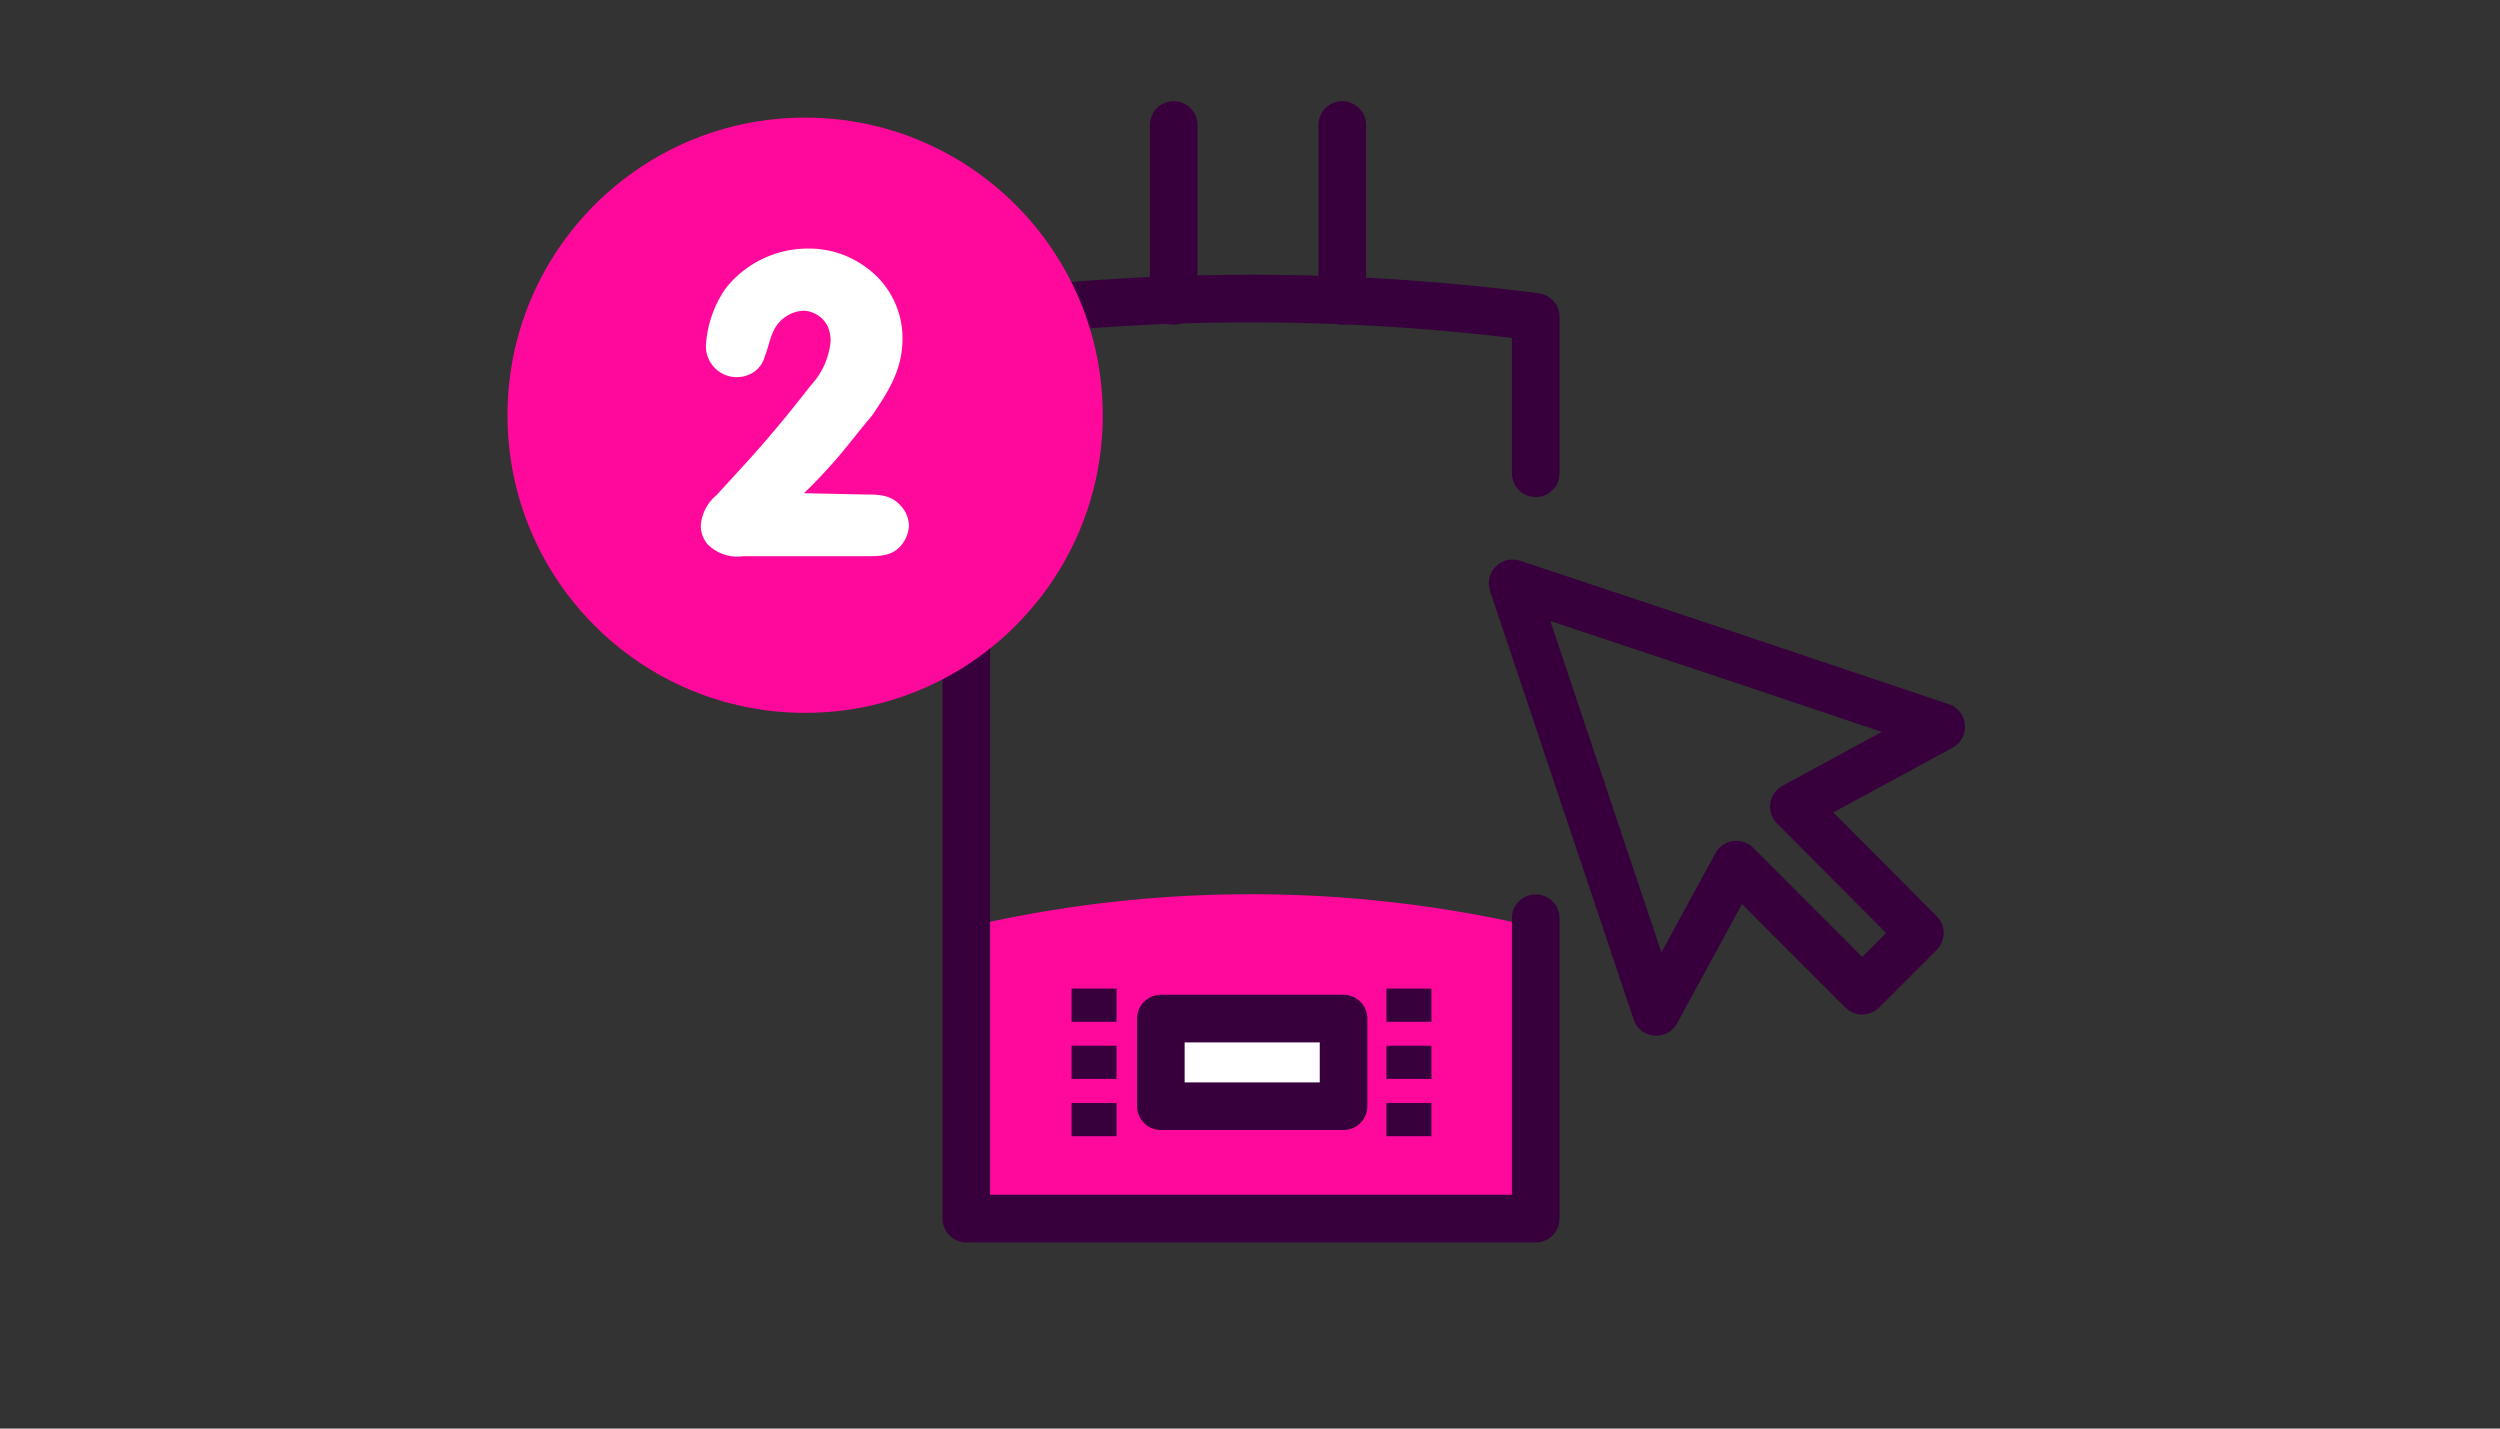 <?xml version="1.0" encoding="UTF-8"?> <svg xmlns="http://www.w3.org/2000/svg" id="Layer_1" data-name="Layer 1" viewBox="0 0 210 120"><rect x="0" y="0" width="210" height="120" fill="#333333" stroke="none"/><defs><style>.cls-1{fill:#ff099c;}.cls-2,.cls-6{fill:none;}.cls-2,.cls-3,.cls-6{stroke:#37003c;stroke-linecap:round;stroke-linejoin:round;stroke-width:4px;}.cls-3,.cls-5{fill:#fff;}.cls-4{fill:#37003c;}.cls-6{fill-rule:evenodd;}</style></defs><title>step-2</title><path class="cls-1" d="M129,77.88a104.81,104.81,0,0,0-47.83,0v24.47H129Z"></path><path class="cls-2" d="M129,39.75V26.62a186.46,186.46,0,0,0-47.83,0v75.74H129V77.13"></path><rect class="cls-3" x="97.51" y="85.56" width="15.35" height="7.36"></rect><rect class="cls-4" x="90.01" y="83.04" width="3.78" height="2.79"></rect><rect class="cls-4" x="90.01" y="87.84" width="3.78" height="2.79"></rect><rect class="cls-4" x="90.01" y="92.65" width="3.78" height="2.79"></rect><rect class="cls-4" x="116.46" y="83.04" width="3.78" height="2.79"></rect><rect class="cls-4" x="116.46" y="87.84" width="3.78" height="2.79"></rect><rect class="cls-4" x="116.46" y="92.65" width="3.78" height="2.79"></rect><line class="cls-2" x1="112.75" y1="10.5" x2="112.75" y2="25.27"></line><line class="cls-2" x1="98.59" y1="10.5" x2="98.59" y2="25.27"></line><circle class="cls-1" cx="67.63" cy="34.88" r="25"></circle><path class="cls-5" d="M72.81,41.54c1.19,0,2.19.07,3,1.12a2.51,2.51,0,0,1,.54,1.51,2.75,2.75,0,0,1-.5,1.44c-.76,1.08-1.8,1.11-3,1.11H62.44a3.53,3.53,0,0,1-3-1,2.39,2.39,0,0,1-.57-1.62,3.68,3.68,0,0,1,1.33-2.52c1.58-1.73,3.17-3.42,4.68-5.22,1.11-1.29,2.16-2.63,3.24-4a6.32,6.32,0,0,0,1.65-3.67,3,3,0,0,0-.25-1.29,2.36,2.36,0,0,0-2-1.3,2.89,2.89,0,0,0-1.58.54c-1.19.86-1.19,2-1.7,3.31a2.29,2.29,0,0,1-1.4,1.55,2.59,2.59,0,0,1-3.53-2.66,9.4,9.4,0,0,1,1.62-4.58,8.79,8.79,0,0,1,7-3.38,8,8,0,0,1,4.78,1.55,7.3,7.3,0,0,1,3.1,6c0,2.6-1.15,4.4-2.56,6.48-.86,1-1.72,2.13-2.59,3.17s-2,2.27-3.13,3.35Z"></path><path class="cls-6" d="M147.12,55.69,127.06,49l12.06,36,6.73-12.37,10.58,10.59,4.84-4.84L150.69,67.76l12.37-6.71Z"></path></svg> 
